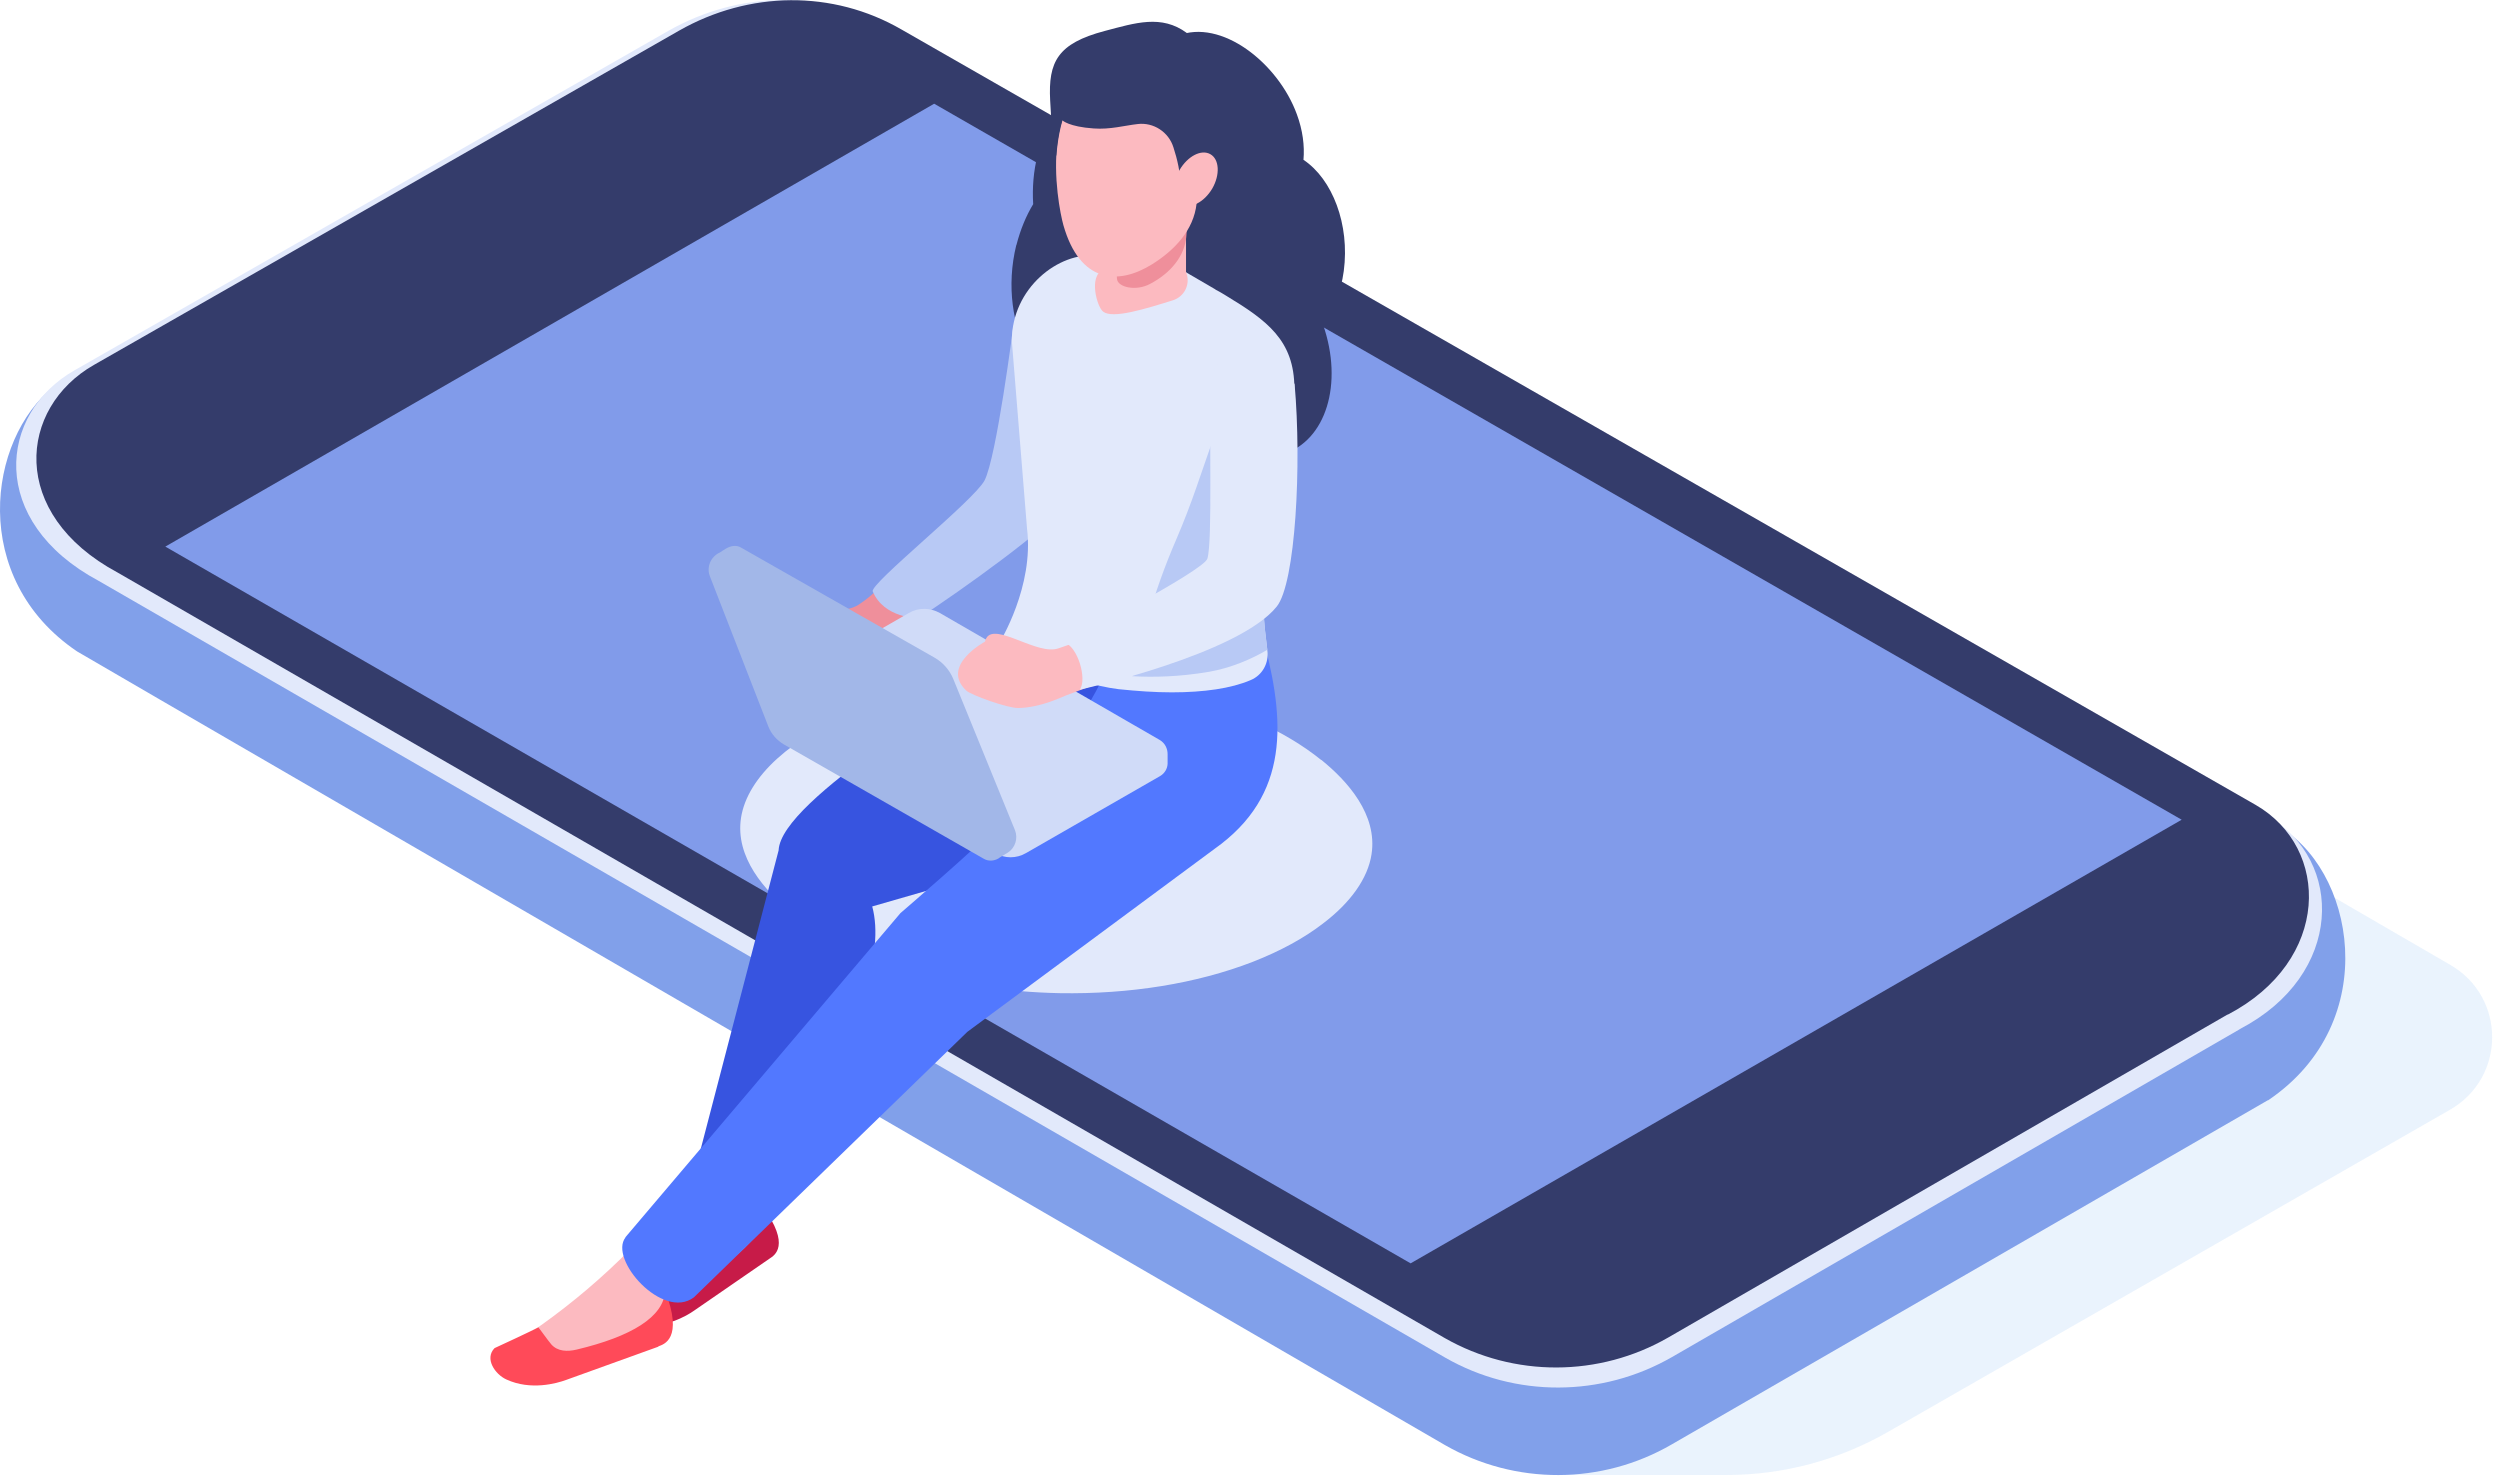 <svg width="298" height="176" viewBox="0 0 298 176" fill="none" xmlns="http://www.w3.org/2000/svg">
<path opacity="0.2" d="M222.125 74.469C217.907 72.046 212.723 72.046 208.505 74.469L131.152 119.319C126.641 121.947 126.641 128.429 131.152 131.028L193.48 167.059L186.743 175.819H205.811C212.576 175.819 219.196 174.038 225.054 170.68L292.038 132.283C298.716 128.458 298.746 118.881 292.097 115.027L222.154 74.44L222.125 74.469Z" fill="#9AC6F6"/>
<path d="M270.335 131.144L199.279 172.169C190.932 177.016 180.622 177.045 172.245 172.256L19.032 83.375L9.191 77.652C-3.696 68.951 -1.5 52.365 6.409 46.088C6.438 46 6.496 45.971 6.526 45.971C6.701 45.825 6.936 45.708 7.112 45.591L79.486 13.881C87.862 9.122 98.172 9.122 106.549 13.969L207.187 62.848L271.243 98.325C280.645 103.259 284.248 121.801 270.335 131.173V131.144Z" fill="#81A0EA"/>
<path d="M266.937 122.706L199.279 161.774C190.931 166.563 180.621 166.621 172.274 161.832L11.768 69.243C-1.5 62.147 -0.211 49.3 8.898 44.132L79.69 3.662C88.096 -1.097 98.201 -1.302 106.549 3.545L270.364 97.332C279.385 102.529 279.473 116.165 266.966 122.677L266.937 122.706Z" fill="#E2E9FB"/>
<path d="M265.532 120.925L198.84 159.439C190.61 164.169 180.476 164.198 172.216 159.497L14.024 68.25C0.961 61.243 2.221 48.599 11.212 43.49L80.98 3.633C89.269 -1.068 99.227 -1.243 107.457 3.516L268.9 95.96C277.775 101.099 277.892 114.501 265.532 120.954V120.925Z" fill="#343C6B"/>
<path d="M145.709 32.101L111.352 12.363L19.706 65.155L145.709 137.685L168.145 150.591L260.055 97.711L145.709 32.101Z" fill="#819BEA"/>
<g style="mix-blend-mode:multiply">
<path d="M157.483 90.587C155.316 88.835 152.679 87.259 149.721 85.945C147.817 85.069 145.767 84.31 143.571 83.667C142.78 83.434 141.989 83.229 141.169 83.025C137.039 81.945 132.558 81.273 127.959 81.039C127.139 81.039 126.319 80.981 125.499 80.952C122.219 80.893 119.026 81.069 115.951 81.419C111.85 81.915 107.955 82.762 104.381 83.988C103.737 84.193 103.093 84.426 102.478 84.66C94.364 87.814 89.092 92.602 88.331 97.478C87.599 102.209 91.201 106.209 94.306 108.72C101.54 114.53 113.49 118.122 126.29 118.385C134.637 118.531 142.633 117.246 149.341 114.647C152.621 113.363 155.462 111.815 157.688 110.092C160.968 107.61 163.048 104.72 163.487 101.829C164.219 97.099 160.617 93.099 157.512 90.587H157.483Z" fill="#E2E9FB"/>
</g>
<path d="M91.758 150.007L82.737 156.226C81.829 156.869 79.222 158.387 76.293 157.861C74.916 157.628 73.335 156.256 74.126 154.825C74.126 154.825 77.758 151.846 78.255 151.321C78.314 151.321 79.573 152.43 80.159 152.81C81.038 153.394 82.092 153.16 83.03 152.664C88.536 149.715 91.524 146.678 90.909 143.817C94.306 148.489 92.285 149.657 91.758 150.007Z" fill="#C71B48"/>
<path d="M64.137 158.213L64.518 157.95C68.326 155.234 71.899 152.198 75.179 148.869L81.564 142.358L89.883 146.708L79.28 153.891L78.723 158.592L65.25 163.906L64.137 158.242V158.213Z" fill="#FCBAC0"/>
<path d="M78.49 160.519L67.477 164.49C66.364 164.899 63.259 165.775 60.359 164.432C59.012 163.819 57.723 161.95 58.953 160.694C58.953 160.694 63.523 158.592 64.167 158.212C64.225 158.242 65.251 159.702 65.719 160.256C66.481 161.103 67.623 161.132 68.736 160.87C75.238 159.322 79.134 156.986 79.28 153.862C81.506 159.614 79.105 160.256 78.46 160.49L78.49 160.519Z" fill="#FF4A59"/>
<path d="M138.152 78.762C142.897 79.725 148.315 78.587 151.01 77.857C150.717 76.338 150.629 74.762 150.658 73.185L150.746 70.557L150.483 62.878L144.947 47.548L140.583 68.805L139.792 76.513L138.123 78.82L138.152 78.762Z" fill="#C7D1E9"/>
<path d="M118.616 100.427C117.064 102.208 115.775 103.931 114.809 105.507L120.52 101.712L133.524 92.456L135.135 83.725L135.838 79.958C133.261 80.163 131.211 80.28 131.093 80.25C131.093 80.309 131.093 80.367 131.093 80.426C131.591 84.105 126.788 90.236 121.75 96.719C120.784 97.916 119.7 99.201 118.587 100.456L118.616 100.427Z" fill="#FCBAC0"/>
<path d="M121.165 29.182C121.633 27.372 122.307 25.736 123.156 24.335C123.039 22.408 123.185 20.422 123.683 18.466C124.767 14.115 127.198 10.845 130.068 9.414L131.679 19.313C132.382 19.4 133.085 19.546 133.759 19.867C134.315 20.101 140.349 4.275 140.349 4.275C145.563 2.144 152.358 7.516 154.584 13.619C155.287 15.517 155.521 17.386 155.374 19.05C158.831 21.357 160.91 26.758 160.178 32.306C159.826 34.876 158.948 37.066 157.718 38.73C160.149 45.738 158.069 52.57 152.914 54.147C151.069 54.731 149.077 54.526 147.173 53.738C143.6 52.307 140.261 48.774 138.533 44.161C138.24 43.402 138.035 42.672 137.859 41.913C135.253 46.234 131.064 48.278 127.14 46.584C125.324 45.796 123.859 44.336 122.746 42.467C120.667 38.993 119.964 34.029 121.135 29.24L121.165 29.182Z" fill="#343C6B"/>
<path d="M111.851 70.644C109.097 72.717 106.373 74.615 104.88 75.725C104.645 75.9 103.152 76.6 101.57 77.301C101.248 76.922 100.867 76.6 100.428 76.338L94.57 73.009C95.009 72.834 95.507 72.746 96.005 72.775C97.821 72.863 100.516 72.921 101.775 72.367C102.009 72.279 102.214 72.192 102.566 71.929C104.03 70.965 105.524 69.418 106.959 67.782L111.88 70.615L111.851 70.644Z" fill="#EF8F9B"/>
<path d="M127.022 32.393L120.784 38.875C120.784 38.875 118.792 54.497 117.357 57.271C116.127 59.636 103.649 69.593 104.03 70.498C105.377 73.71 109.478 73.71 109.478 73.71C114.603 70.381 125.294 62.702 127.11 60.045C128.662 57.796 130.683 34.875 130.683 34.875C130.537 34.087 127.813 32.218 127.022 32.393Z" fill="#B8C9F5"/>
<path d="M120.52 101.712L133.524 92.456L135.135 83.725L135.838 79.959C133.26 80.163 131.21 80.28 131.093 80.251C131.093 80.309 131.093 80.367 131.093 80.426C131.591 84.105 126.787 90.237 121.75 96.719C120.783 97.916 119.699 99.201 118.586 100.456C117.034 102.237 115.745 103.96 114.779 105.537L120.49 101.741L120.52 101.712Z" fill="#FCBAC0"/>
<path d="M82.677 140.137C82.911 142.532 90.204 142.444 90.614 140.137C90.614 140.137 107.016 119.406 103.97 108.048L115.832 104.631L122.1 100.485L136.423 90.295L138.18 80.688L138.942 76.542L139.645 72.863C134.812 72.6 130.946 72.454 127.987 72.396C125.234 72.396 123.008 75.433 122.598 76.308V76.659L122.159 76.98C115.364 82.499 93.075 95.259 92.811 101.361L82.706 140.108L82.677 140.137Z" fill="#3754E0"/>
<path d="M74.564 147.495C72.514 150.094 78.987 157.423 82.707 154.649L115.306 122.997L145.562 100.602C154.056 94.032 153.06 84.98 150.306 75.169C150.306 75.169 142.838 75.812 137.507 76.191C134.666 76.396 132.411 76.542 132.264 76.513C132.264 76.571 132.264 76.629 132.264 76.717C132.791 80.746 127.519 87.52 121.984 94.645C120.929 95.959 119.728 97.39 118.498 98.762C116.799 100.718 107.339 108.836 107.339 108.836L74.535 147.495H74.564Z" fill="#5278FF"/>
<path d="M119.172 76.513C120.959 77.944 127.637 81.448 133.319 82.149C135.574 82.382 137.683 82.528 139.675 82.528C143.512 82.528 146.763 82.061 149.077 81.069C150.483 80.484 151.274 79.025 151.068 77.535C150.863 75.9 150.629 74.031 150.658 73.156L150.746 70.528L150.483 62.848L150.307 58.498L150.629 57.534L154.29 46.292C154.29 40.54 150.981 38.175 146.119 35.226C145.738 34.993 145.357 34.759 144.947 34.555C144.859 34.467 144.742 34.438 144.625 34.35L140.612 32.014L137.215 30.029C136.834 29.854 134.022 31.401 133.671 31.226C132.733 30.817 131.738 30.584 130.742 30.467C126.173 30 120.608 34.35 120.608 40.628L122.423 63.023C123.273 69.915 119.172 76.543 119.172 76.543V76.513Z" fill="#E2E9FB"/>
<path d="M134.93 80.601C137.42 80.747 140.554 80.689 144.127 80.076C146.675 79.638 149.223 78.558 151.069 77.448C150.893 75.93 150.629 74.032 150.688 73.156L150.776 70.528L150.512 62.849L150.336 58.498L150.659 57.534C148.872 54.206 147.085 50.819 146.265 47.548L142.633 58.031C141.901 60.133 141.11 62.206 140.232 64.25C138.855 67.433 137.683 70.674 136.775 74.002L134.959 80.631L134.93 80.601Z" fill="#B8C9F5"/>
<path d="M141.433 32.569L141.374 32.423V19.196H132.324V31.868C132.324 31.868 131.767 32.043 131.503 32.16C129.717 32.89 130.771 36.628 131.503 37.153C132.646 38.029 136.483 36.832 139.763 35.81C141.14 35.401 141.901 33.941 141.433 32.598V32.569Z" fill="#FCBAC0"/>
<path d="M132.85 27.721L133.142 33.24C133.23 34.262 135.427 34.729 137.067 33.853C139.586 32.539 141.197 30.495 141.402 28.247L141.754 23.867L132.879 27.721H132.85Z" fill="#EF8F9B"/>
<path d="M126.758 26.845C128.72 33.736 133.26 34.028 137.302 31.517C140.026 29.824 142.281 27.429 142.632 24.276C142.867 22.232 144.156 20.188 144.126 18.494C144.009 12.041 139.791 8.216 134.666 8.304C122.979 8.508 126.084 24.451 126.758 26.845Z" fill="#FCBAC0"/>
<path d="M139.178 89.887C139.178 89.244 138.885 88.602 138.27 88.222L112.027 73.068C110.885 72.426 109.479 72.397 108.336 73.068L92.344 82.266C91.7 82.645 91.378 83.317 91.436 83.989V85.01C91.436 85.594 91.759 86.178 92.344 86.529L118.617 101.683C119.759 102.355 121.165 102.355 122.307 101.683L138.27 92.515C138.827 92.193 139.149 91.639 139.178 91.055C139.178 90.85 139.178 89.916 139.178 89.916V89.887Z" fill="#D0DBF8"/>
<path d="M120.989 98.967L113.637 80.951C113.198 79.871 112.407 78.966 111.382 78.382L88.331 65.272C87.804 64.95 87.13 65.038 86.544 65.388C86.427 65.447 85.812 65.856 85.812 65.856C84.699 66.352 84.172 67.637 84.64 68.746L91.582 86.587C91.933 87.492 92.607 88.251 93.457 88.747L117.298 102.383C117.825 102.675 118.47 102.646 119.026 102.325C118.968 102.325 120.139 101.624 120.139 101.624C121.018 101.069 121.369 99.931 120.989 98.967Z" fill="#A2B7E8"/>
<path d="M115.218 82.353C115.804 82.849 120.08 84.426 121.398 84.397C124.063 84.338 126.494 83.112 127.109 82.879C128.925 82.178 131.942 81.097 135.193 79.871L133.114 73.944C131.093 75.199 128.984 76.367 126.875 77.039C126.377 77.214 125.996 77.36 125.703 77.389C122.979 77.769 118 73.798 117.414 76.484C117.414 76.484 111.996 79.375 115.218 82.353Z" fill="#FCBAC0"/>
<path d="M126.934 76.63C128.457 77.097 129.599 80.922 128.721 82.207C128.721 82.207 147.583 78.032 152.182 72.309C154.437 69.535 155.169 55.344 154.32 45.825C154.32 45.825 152.064 40.891 149.165 41.037C146.587 41.154 144.478 43.197 144.361 45.767C144.068 51.578 144.566 64.396 143.922 66.586C143.512 68.046 126.963 76.601 126.963 76.601L126.934 76.63Z" fill="#E2E9FB"/>
<path d="M141.463 3.925C138.446 1.706 135.341 2.728 131.68 3.691C126.056 5.18 124.943 7.37 125.178 11.954C125.295 14.407 125.5 16.918 125.91 18.612C125.91 18.612 126.056 16.334 126.642 14.349C126.642 14.349 127.404 15.108 130.362 15.312C132.324 15.458 134.052 14.962 135.605 14.787C137.508 14.553 139.324 15.75 139.881 17.59C140.32 18.933 140.73 20.627 140.701 22.145C140.701 22.145 141.14 21.152 141.785 20.189C142.371 19.312 144.304 18.699 144.538 19.283C145.153 20.831 142.868 27.079 142.868 27.079C151.538 22.612 146.266 7.516 141.433 3.925H141.463Z" fill="#343C6B"/>
<path d="M140.612 20.247C139.675 21.882 139.763 23.721 140.847 24.335C141.93 24.948 143.541 24.101 144.508 22.466C145.445 20.831 145.357 18.991 144.273 18.378C143.19 17.765 141.579 18.612 140.612 20.247Z" fill="#FCBAC0"/>
</svg>
